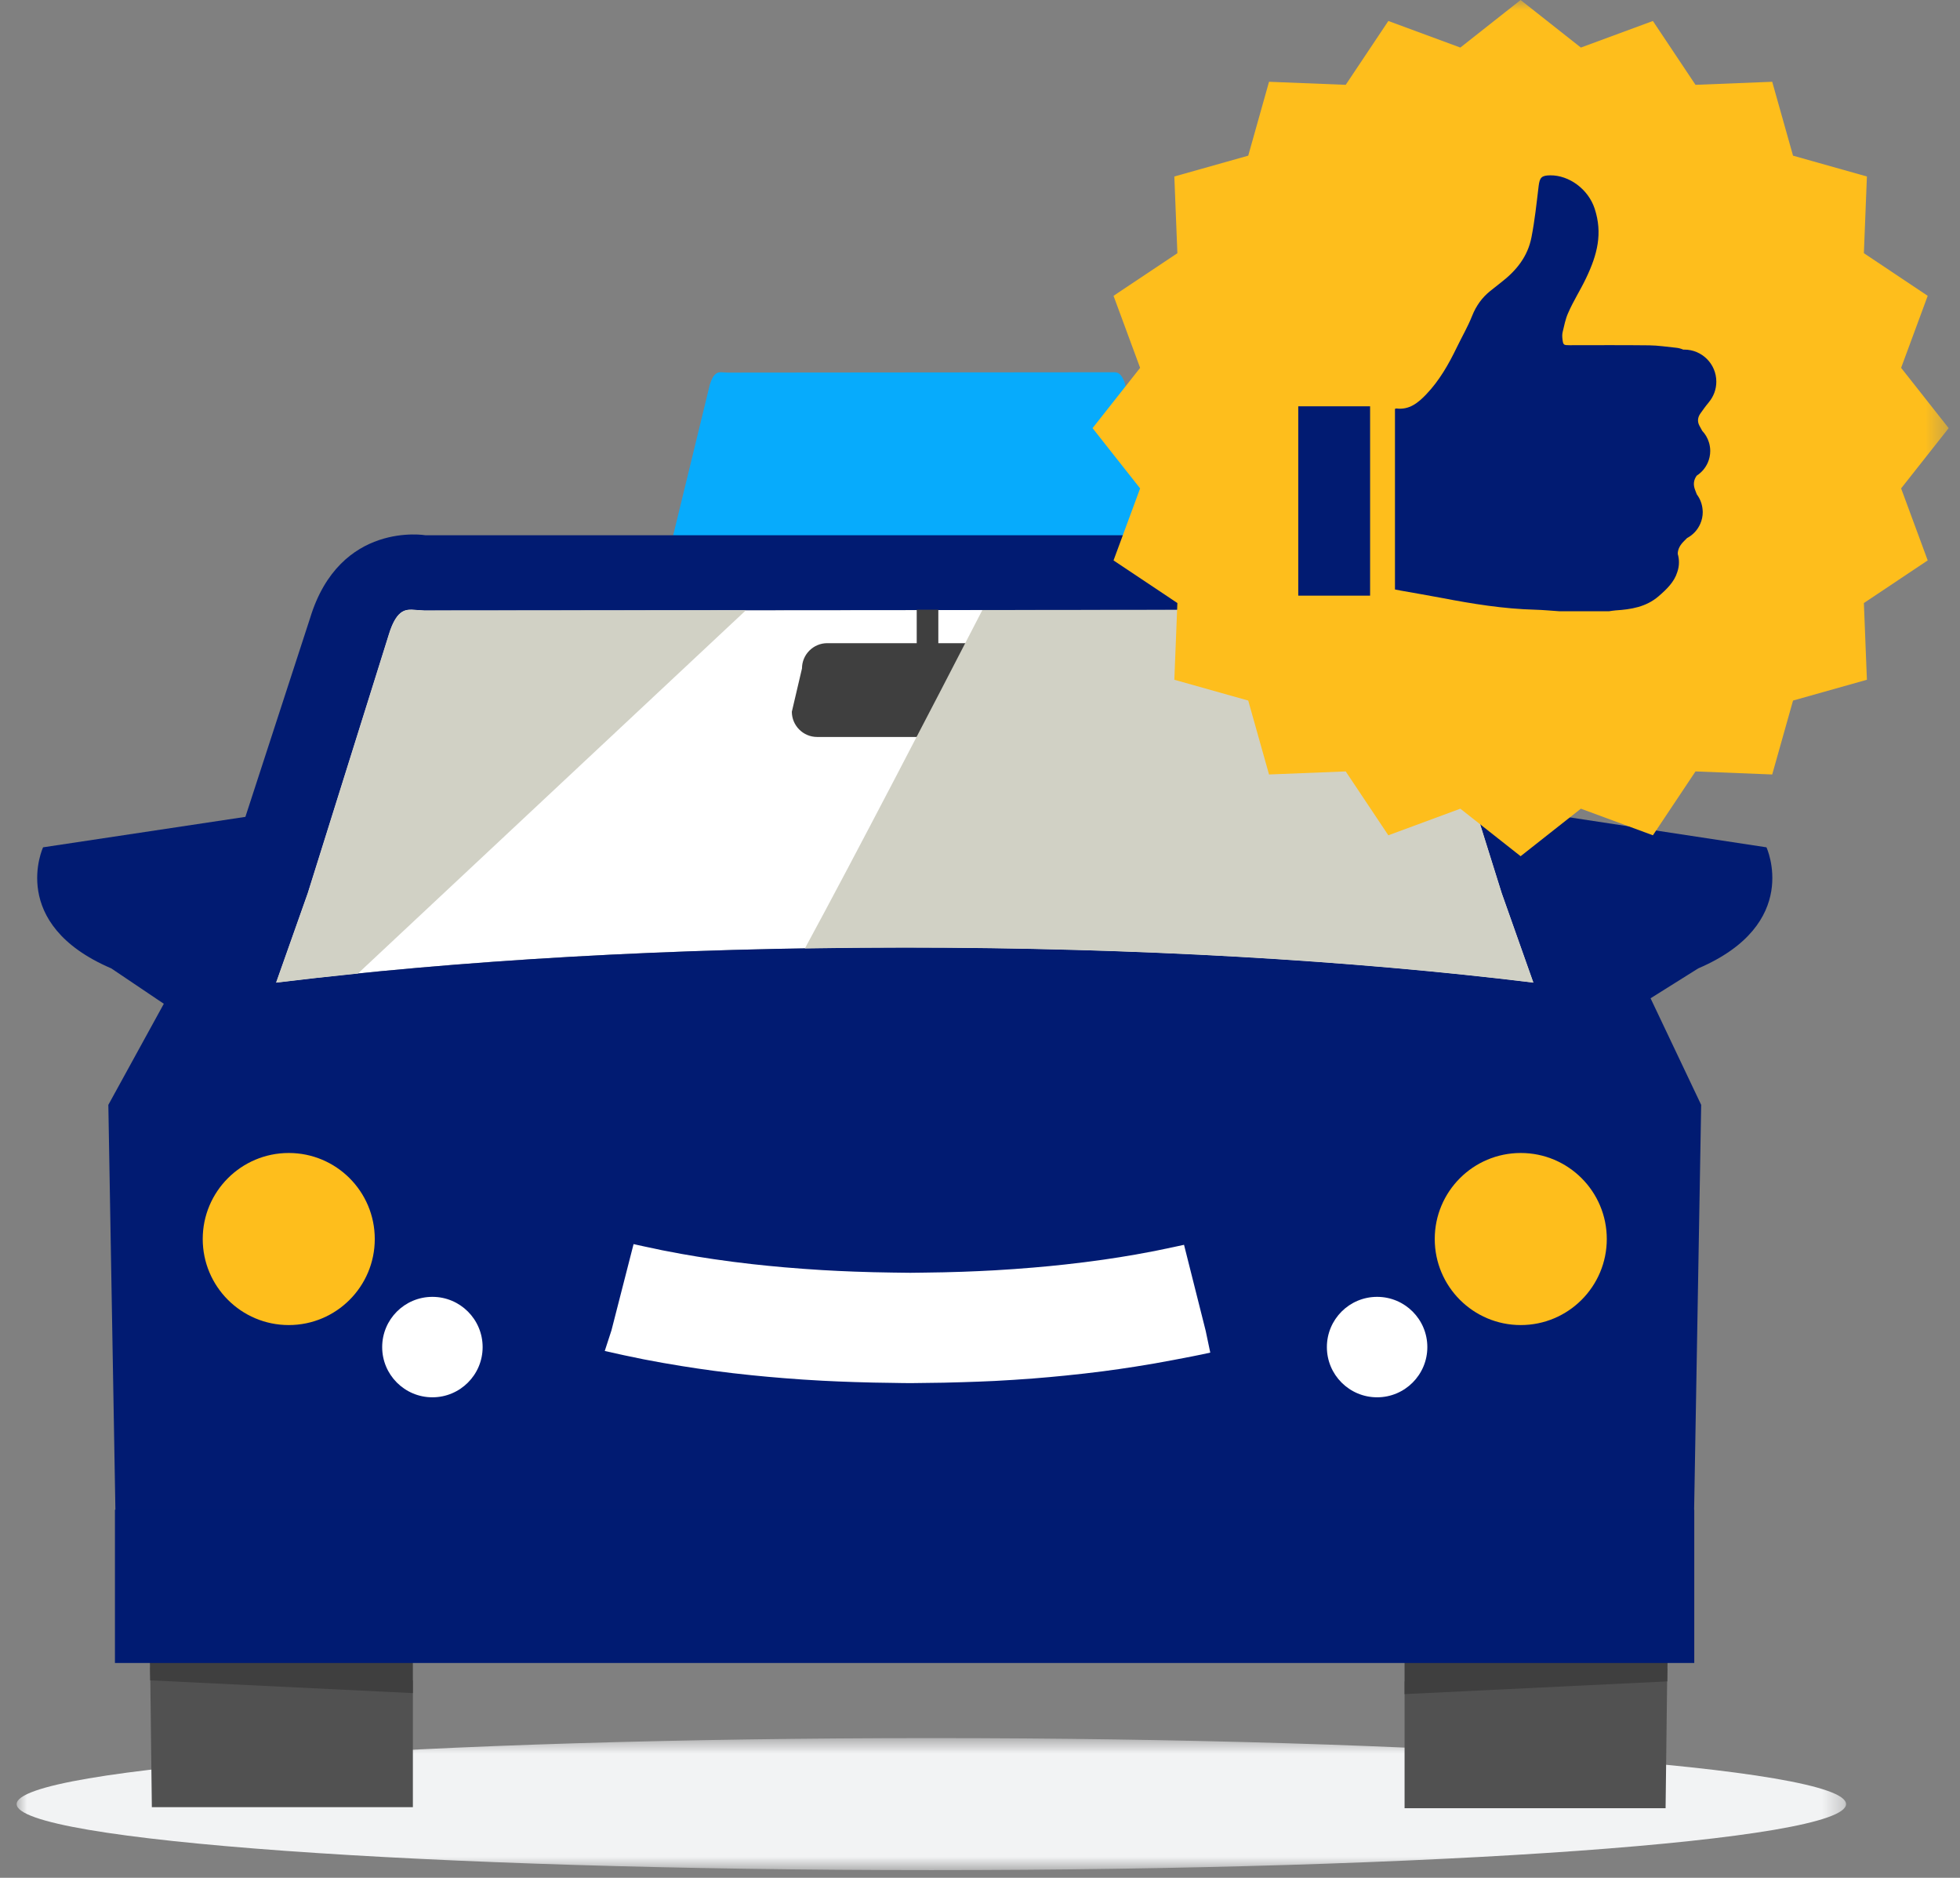 <?xml version="1.0" encoding="UTF-8"?>
<svg width="95px" height="91px" viewBox="0 0 95 91" version="1.1" xmlns="http://www.w3.org/2000/svg" xmlns:xlink="http://www.w3.org/1999/xlink">
    <rect x="0" y="0" width="95" height="91" fill="#808080" stroke="none"/>
    <!-- Generator: Sketch 43.2 (39069) - http://www.bohemiancoding.com/sketch -->
    <title>Page 1</title>
    <desc>Created with Sketch.</desc>
    <defs>
        <polygon id="path-1" points="0 0.748 0 7.147 88.671 7.147 88.671 0.748 4.8427697e-20 0.748"></polygon>
        <polygon id="path-3" points="0 90.629 93.644 90.629 93.644 0 0 0"></polygon>
    </defs>
    <g id="Page-1" stroke="none" stroke-width="1" fill="none" fill-rule="evenodd">
        <g id="STAXI-Home-Desktop" transform="translate(-606, -595)">
            <g id="Page-1" transform="translate(606.807, 595)">
                <g id="Group-3" transform="translate(0, 83.482)">
                    <mask id="mask-2" fill="white">
                        <use xlink:href="#path-1"></use>
                    </mask>
                    <g id="Clip-2"></g>
                    <path d="M88.671,3.947 C88.671,5.715 68.821,7.147 44.336,7.147 C19.849,7.147 -0,5.715 -0,3.947 C-0,2.18 19.849,0.748 44.336,0.748 C68.821,0.748 88.671,2.18 88.671,3.947" id="Fill-1" fill="#F2F3F4" mask="url(#mask-2)"></path>
                </g>
                <path d="M53.733,18.63 C53.568,18.086 53.366,18.042 53.189,18.039 L34.464,18.057 L34.152,18.039 C33.992,18.039 33.775,18.054 33.595,18.649 L31.74,26.278 L55.594,26.278 L53.733,18.63 Z" id="Fill-4" fill="#07ABFC"></path>
                <path d="M73.516,47.619 L71.981,43.282 L68.044,30.719 C67.717,29.638 67.316,29.552 66.965,29.547 L19.76,29.584 L19.144,29.545 C18.823,29.546 18.395,29.576 18.037,30.756 L14.112,43.282 L12.576,47.619 C21.324,46.545 31.793,45.92 43.047,45.92 C54.299,45.92 64.768,46.545 73.516,47.619" id="Fill-6" fill="#FFFFFF"></path>
                <polygon id="Fill-8" fill="#515151" points="79.923 87.629 80.006 80.863 67.272 81.482 67.272 87.629"></polygon>
                <polygon id="Fill-10" fill="#3F3F3F" points="80.027 79.87 67.272 79.87 67.272 82.099 80.006 81.482"></polygon>
                <path d="M43.046,45.919 C31.793,45.919 21.325,46.545 12.577,47.618 L14.11,43.281 L18.038,30.756 C18.395,29.576 18.824,29.546 19.144,29.544 L19.761,29.584 L66.965,29.546 C67.316,29.553 67.717,29.637 68.044,30.718 L71.981,43.281 L73.515,47.618 C64.768,46.545 54.3,45.919 43.046,45.919 M84.812,41.062 L75.109,39.586 L71.873,29.965 C70.638,25.557 66.265,25.94 66.265,25.94 L45.849,25.94 L34.494,25.94 L19.827,25.94 C19.827,25.94 15.658,25.221 14.219,29.965 L11.087,39.586 L1.281,41.062 C1.281,41.062 -0.445,44.773 4.588,46.93 L7.133,48.644 L4.444,53.543 L4.913,80.433 L18.81,80.433 L18.81,80.459 L36.793,79.92 L49.299,79.92 L68.422,80.494 L68.422,80.515 L81.178,80.515 L81.648,53.543 L79.195,48.378 L81.504,46.93 C86.537,44.773 84.812,41.062 84.812,41.062" id="Fill-12" fill="#011B72"></path>
                <polygon id="Fill-14" fill="#515151" points="6.553 87.578 6.471 80.813 19.205 81.431 19.205 87.578"></polygon>
                <polygon id="Fill-16" fill="#3F3F3F" points="6.449 79.82 19.204 79.82 19.204 82.05 6.471 81.431"></polygon>
                <path d="M49.502,35.714 L38.796,35.714 C38.124,35.714 37.573,35.164 37.573,34.491 L38.065,32.392 C38.065,31.719 38.615,31.169 39.288,31.169 L49.097,31.169 C49.769,31.169 50.319,31.719 50.319,32.392 L50.725,34.491 C50.725,35.164 50.175,35.714 49.502,35.714" id="Fill-18" fill="#3F3F3F"></path>
                <path d="M19.759,29.586 L19.142,29.546 C18.822,29.548 18.394,29.577 18.035,30.758 L14.11,43.283 L12.575,47.62 C13.86,47.463 15.187,47.316 16.543,47.178 L35.348,29.573 L19.759,29.586 Z" id="Fill-20" fill="#D1D1C5"></path>
                <path d="M73.514,47.62 L71.979,43.283 L68.042,30.72 C67.715,29.639 67.314,29.554 66.963,29.548 L46.807,29.564 C44.47,34.093 40.641,41.474 38.206,45.962 C39.801,45.936 41.413,45.921 43.045,45.921 C54.297,45.921 64.766,46.547 73.514,47.62" id="Fill-22" fill="#D1D1C5"></path>
                <path d="M57.632,64.493 L56.582,60.325 C56.418,60.364 56.241,60.398 56.072,60.435 C55.48,60.566 54.864,60.687 54.227,60.798 C53.719,60.887 53.199,60.97 52.667,61.046 C52.065,61.131 51.45,61.21 50.821,61.278 C50.309,61.335 49.789,61.385 49.261,61.429 C48.654,61.48 48.039,61.525 47.416,61.56 C46.9,61.589 46.38,61.612 45.856,61.631 C45.245,61.652 44.63,61.666 44.01,61.672 C43.778,61.674 43.548,61.681 43.315,61.681 C43.026,61.681 42.739,61.673 42.452,61.67 C41.832,61.663 41.217,61.646 40.605,61.624 C40.082,61.605 39.561,61.58 39.045,61.55 C38.422,61.512 37.808,61.467 37.201,61.415 C36.673,61.369 36.153,61.317 35.64,61.26 C35.011,61.189 34.396,61.11 33.794,61.021 C33.263,60.943 32.743,60.859 32.235,60.768 C31.598,60.655 30.982,60.531 30.389,60.398 C30.228,60.361 30.059,60.329 29.902,60.29 L28.83,64.471 L28.505,65.47 C29.013,65.589 29.856,65.768 30.389,65.874 C30.99,65.992 31.606,66.1 32.235,66.201 C32.747,66.283 33.265,66.361 33.794,66.431 C34.399,66.512 35.015,66.583 35.64,66.647 C36.154,66.7 36.674,66.746 37.201,66.788 C37.808,66.838 38.424,66.878 39.045,66.911 C39.561,66.939 40.082,66.959 40.605,66.976 C41.215,66.997 41.831,67.01 42.452,67.016 C42.739,67.02 43.024,67.028 43.315,67.028 C43.549,67.028 43.778,67.021 44.01,67.019 C44.63,67.014 45.246,67.003 45.856,66.982 C46.38,66.966 46.901,66.947 47.416,66.922 C48.038,66.889 48.654,66.85 49.261,66.803 C49.789,66.763 50.308,66.714 50.821,66.663 C51.447,66.601 52.062,66.53 52.667,66.452 C53.196,66.384 53.714,66.307 54.227,66.227 C54.855,66.128 55.472,66.023 56.072,65.906 C56.605,65.804 57.345,65.666 57.854,65.549 L57.632,64.493 Z" id="Fill-24" fill="#FFFFFF"></path>
                <mask id="mask-4" fill="white">
                    <use xlink:href="#path-3"></use>
                </mask>
                <g id="Clip-27"></g>
                <polygon id="Fill-26" fill="#3F3F3F" mask="url(#mask-4)" points="43.626 31.225 44.673 31.225 44.673 29.545 43.626 29.545"></polygon>
                <polygon id="Fill-28" fill="#001B72" mask="url(#mask-4)" points="4.764 80.59 81.313 80.59 81.313 73.163 4.764 73.163"></polygon>
                <path d="M13.189,55.875 C10.887,55.875 9.019,57.741 9.019,60.044 C9.019,62.346 10.887,64.214 13.189,64.214 C15.492,64.214 17.358,62.346 17.358,60.044 C17.358,57.741 15.492,55.875 13.189,55.875" id="Fill-29" fill="#FEBE1C" mask="url(#mask-4)"></path>
                <path d="M20.151,62.847 C18.807,62.847 17.717,63.937 17.717,65.282 C17.717,66.625 18.807,67.715 20.151,67.715 C21.496,67.715 22.586,66.625 22.586,65.282 C22.586,63.937 21.496,62.847 20.151,62.847" id="Fill-30" fill="#FFFFFF" mask="url(#mask-4)"></path>
                <path d="M72.903,55.875 C70.601,55.875 68.734,57.741 68.734,60.044 C68.734,62.346 70.601,64.214 72.903,64.214 C75.206,64.214 77.073,62.346 77.073,60.044 C77.073,57.741 75.206,55.875 72.903,55.875" id="Fill-31" fill="#FEBE1C" mask="url(#mask-4)"></path>
                <path d="M65.941,62.847 C64.596,62.847 63.506,63.937 63.506,65.282 C63.506,66.625 64.596,67.715 65.941,67.715 C67.285,67.715 68.375,66.625 68.375,65.282 C68.375,63.937 67.285,62.847 65.941,62.847" id="Fill-32" fill="#FFFFFF" mask="url(#mask-4)"></path>
                <polygon id="Fill-33" fill="#FEBE1C" mask="url(#mask-4)" points="72.896 0.001 75.817 2.305 79.308 1.017 81.373 4.111 85.091 3.963 86.1 7.544 89.681 8.553 89.534 12.27 92.628 14.336 91.339 17.826 93.644 20.748 91.339 23.668 92.628 27.158 89.534 29.224 89.681 32.942 86.1 33.95 85.091 37.532 81.373 37.384 79.308 40.479 75.817 39.19 72.896 41.493 69.975 39.19 66.485 40.479 64.419 37.384 60.702 37.532 59.694 33.95 56.112 32.942 56.26 29.224 53.165 27.158 54.454 23.668 52.149 20.748 54.454 17.826 53.165 14.336 56.26 12.27 56.112 8.553 59.694 7.544 60.702 3.963 64.419 4.111 66.485 1.017 69.975 2.305"></polygon>
                <path d="M81.698,20.877 C81.653,20.796 81.608,20.715 81.564,20.633 C81.45,20.418 81.482,20.215 81.619,20.025 C81.743,19.854 81.861,19.682 81.997,19.523 C82.008,19.511 82.015,19.498 82.025,19.485 C82.248,19.216 82.382,18.872 82.382,18.495 C82.382,17.637 81.686,16.942 80.829,16.942 C80.814,16.942 80.798,16.944 80.783,16.944 C80.672,16.896 80.554,16.863 80.424,16.851 C79.995,16.81 79.565,16.74 79.135,16.735 C77.846,16.72 76.555,16.728 75.266,16.729 C74.981,16.729 74.96,16.721 74.926,16.442 C74.911,16.325 74.906,16.201 74.934,16.089 C75.007,15.785 75.067,15.472 75.191,15.188 C75.465,14.557 75.777,14.094 76.073,13.472 C76.617,12.334 76.878,11.311 76.485,10.11 C76.175,9.166 75.245,8.488 74.332,8.497 C73.909,8.501 73.82,8.605 73.77,9.016 C73.67,9.845 73.583,10.678 73.423,11.496 C73.242,12.424 72.705,13.108 71.924,13.706 C71.752,13.838 71.584,13.973 71.415,14.109 C71.023,14.426 70.741,14.821 70.552,15.294 C70.322,15.869 70.07,16.283 69.801,16.84 C69.406,17.658 68.956,18.446 68.323,19.109 C67.931,19.519 67.503,19.875 66.873,19.795 C66.855,19.793 66.835,19.807 66.806,19.816 L66.806,28.566 C66.895,28.584 66.982,28.602 67.07,28.618 C67.735,28.738 68.402,28.849 69.064,28.975 C70.565,29.263 72.07,29.508 73.602,29.547 C73.997,29.558 74.391,29.597 74.787,29.623 L77.173,29.623 C77.282,29.608 77.391,29.588 77.5,29.58 C78.253,29.532 78.975,29.417 79.583,28.896 C79.985,28.55 80.346,28.194 80.488,27.729 C80.541,27.58 80.571,27.419 80.571,27.251 C80.571,27.109 80.55,26.971 80.512,26.841 C80.514,26.6 80.638,26.397 80.821,26.218 C80.867,26.171 80.914,26.123 80.962,26.076 C81.248,25.925 81.476,25.681 81.605,25.382 C81.681,25.209 81.724,25.017 81.724,24.815 C81.724,24.786 81.721,24.757 81.719,24.728 C81.701,24.44 81.6,24.175 81.436,23.958 C81.408,23.887 81.382,23.815 81.354,23.744 C81.254,23.489 81.279,23.259 81.434,23.048 C81.668,22.897 81.855,22.679 81.968,22.421 C82.044,22.246 82.087,22.055 82.087,21.853 C82.087,21.71 82.064,21.571 82.025,21.441 C81.961,21.228 81.847,21.036 81.698,20.877" id="Fill-34" fill="#011B72" mask="url(#mask-4)"></path>
                <polygon id="Fill-35" fill="#011B72" mask="url(#mask-4)" points="62.119 28.866 65.601 28.866 65.601 19.69 62.119 19.69"></polygon>
            </g>
        </g>
    </g>
</svg>